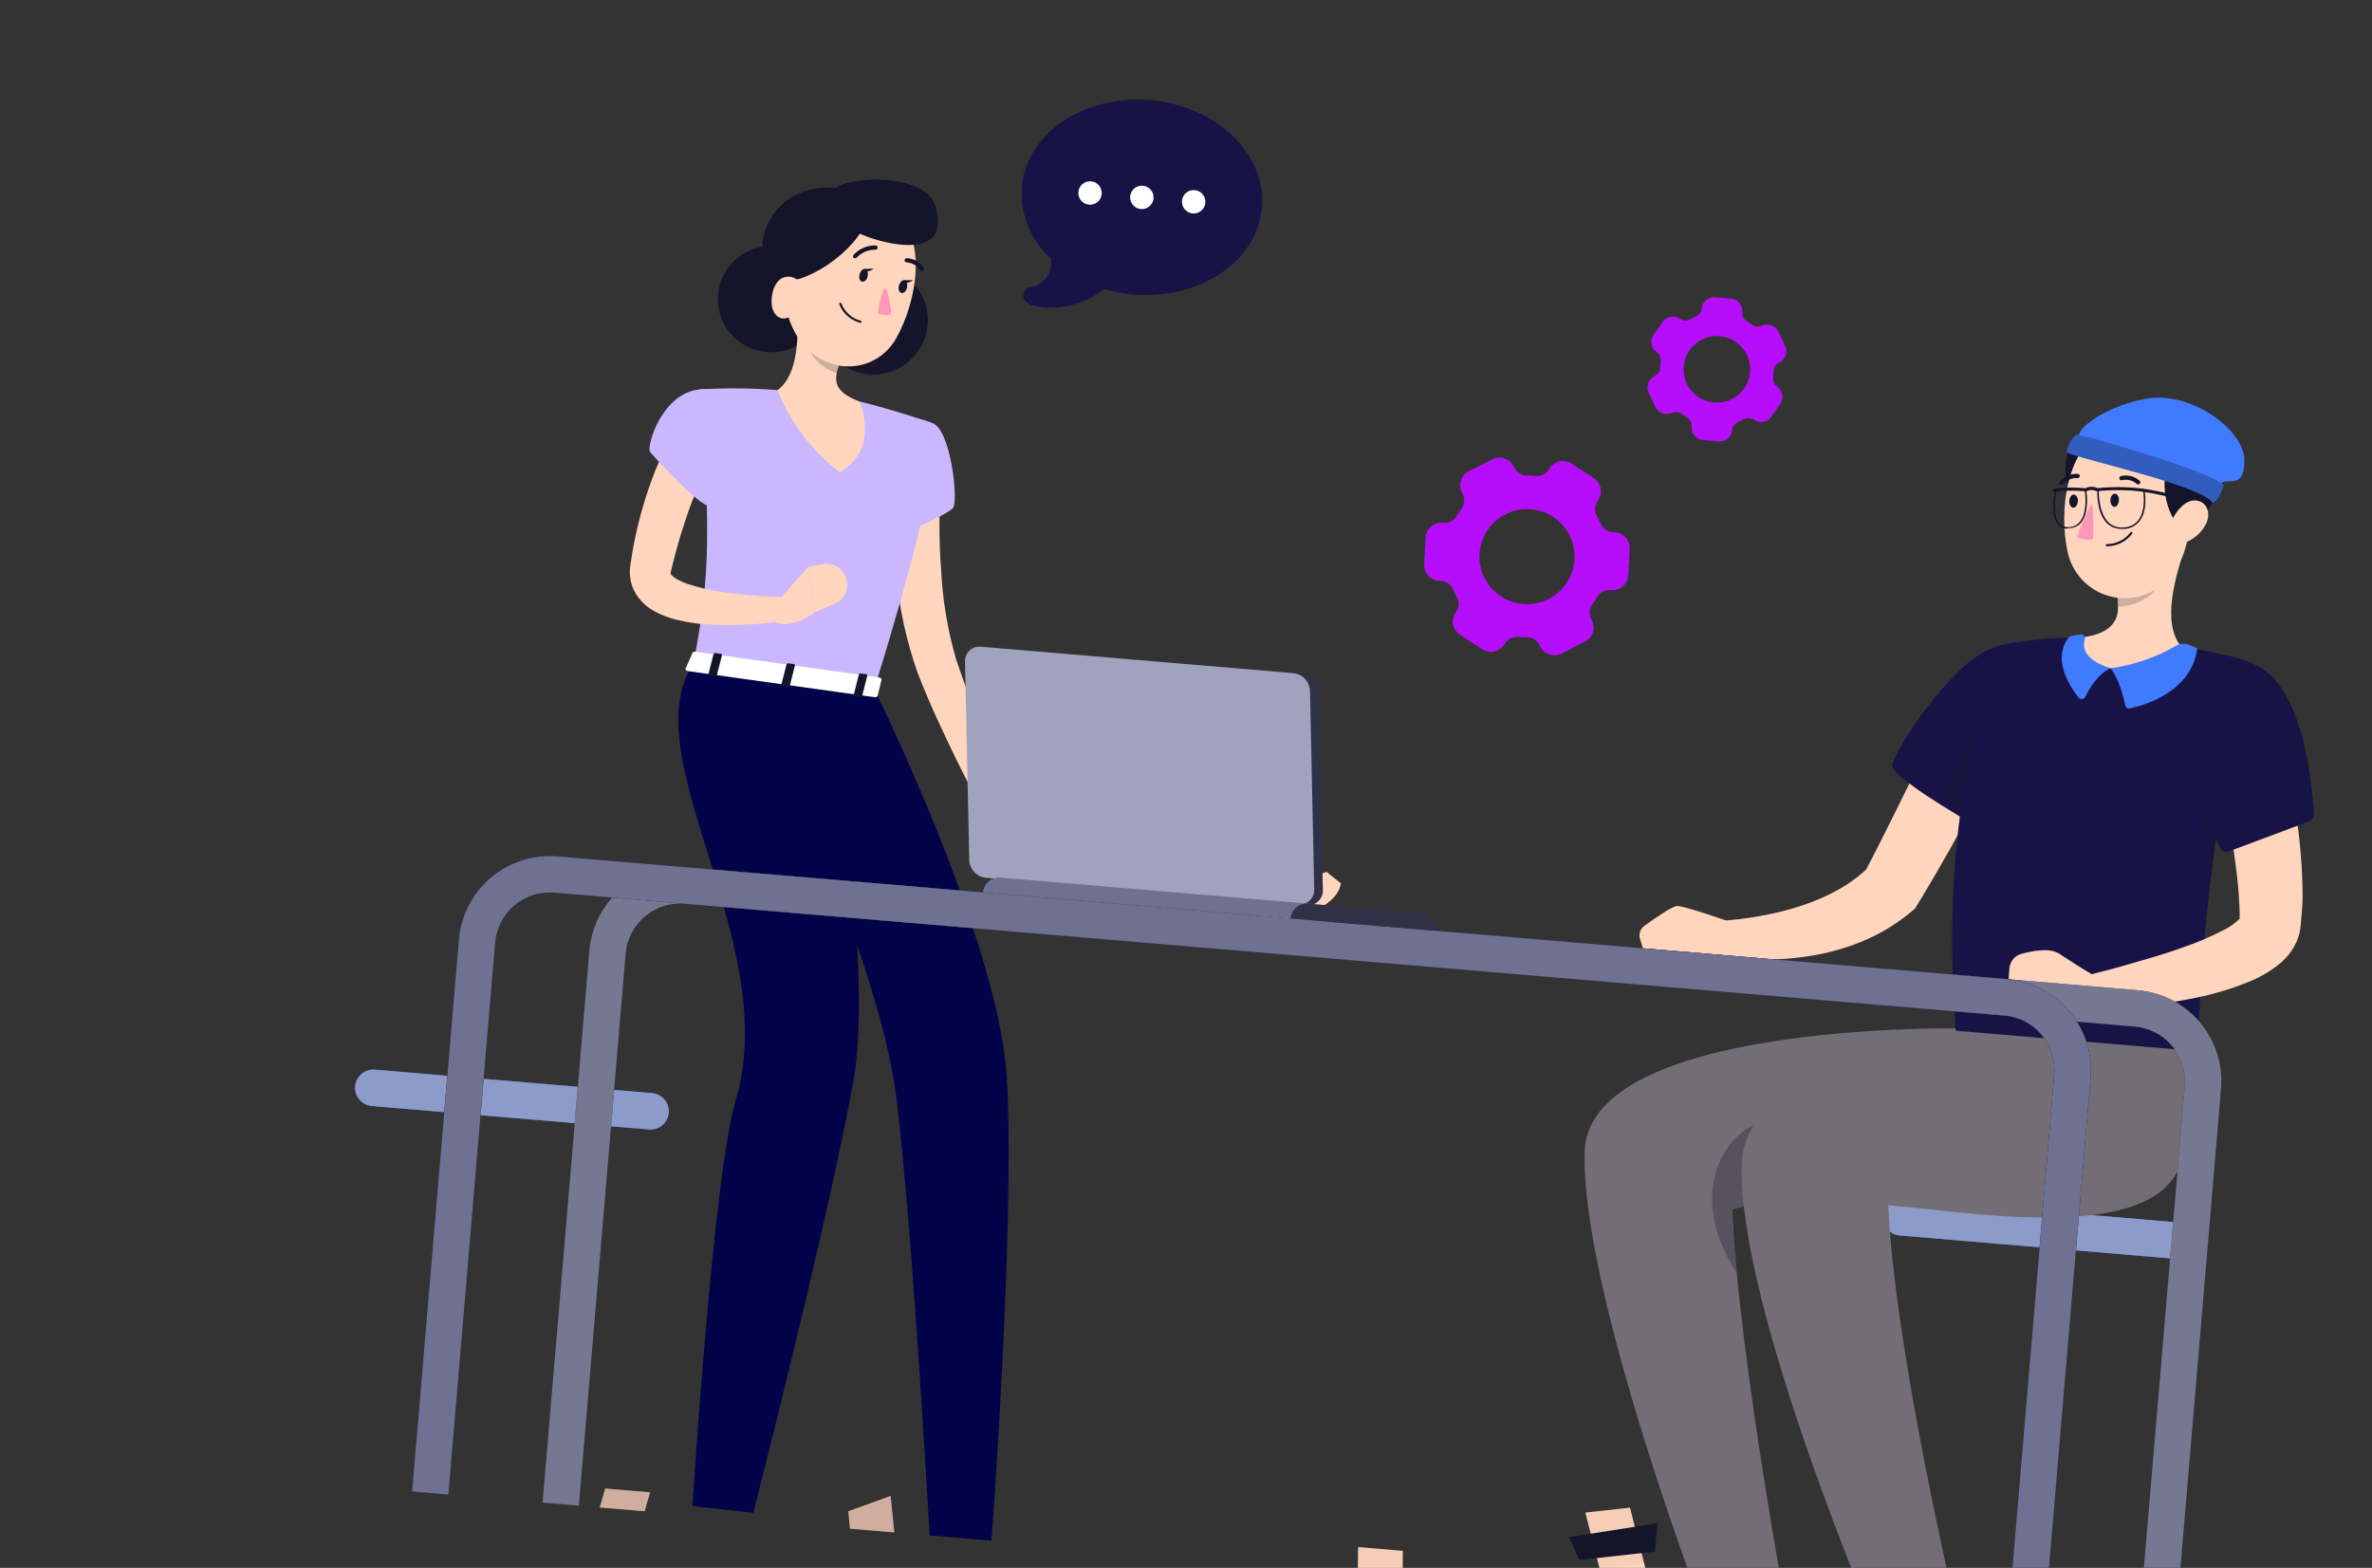 <svg width="422" height="279" viewBox="0 0 422 279" fill="none" xmlns="http://www.w3.org/2000/svg">
<rect x="0" y="0" width="422" height="279" fill="#333333" stroke="none"/>
<g clip-path="url(#clip0_121_910)">
<g clip-path="url(#clip1_121_910)">
<g clip-path="url(#clip2_121_910)">
<path d="M115.462 200.99L66.149 196.811C65.291 196.739 64.497 196.328 63.942 195.67C63.387 195.012 63.116 194.16 63.189 193.303C63.261 192.445 63.672 191.651 64.33 191.096C64.988 190.541 65.84 190.27 66.697 190.342L116.01 194.522C116.868 194.594 117.661 195.005 118.216 195.663C118.772 196.321 119.042 197.172 118.97 198.03C118.897 198.888 118.487 199.682 117.829 200.237C117.171 200.792 116.32 201.063 115.462 200.99Z" fill="#407BFF"/>
<path opacity="0.8" d="M115.462 200.99L66.149 196.811C65.291 196.739 64.497 196.328 63.942 195.67C63.387 195.012 63.116 194.16 63.189 193.303C63.261 192.445 63.672 191.651 64.33 191.096C64.988 190.541 65.84 190.27 66.697 190.342L116.01 194.522C116.868 194.594 117.661 195.005 118.216 195.663C118.772 196.321 119.042 197.172 118.97 198.03C118.897 198.888 118.487 199.682 117.829 200.237C117.171 200.792 116.32 201.063 115.462 200.99Z" fill="#A0A3BD"/>
<path d="M152.816 287.974L160.365 285.259L158.451 266.203L150.912 268.93L152.816 287.974Z" fill="#FFD5BD"/>
<path opacity="0.2" d="M150.901 268.927L158.45 266.211L159.441 276.036L151.882 278.75L150.901 268.927Z" fill="#14142B"/>
<path d="M102.434 283.074L110.434 283.752L115.656 265.562L107.668 264.885L102.434 283.074Z" fill="#FFD5BD"/>
<path opacity="0.2" d="M107.669 264.885L115.658 265.562L112.962 274.943L104.963 274.265L107.669 264.885Z" fill="#14142B"/>
<path d="M137.975 62.654C132.771 63.095 128.195 59.233 127.754 54.029C127.313 48.825 131.174 44.249 136.378 43.808C141.582 43.367 146.158 47.228 146.599 52.432C147.04 57.636 143.179 62.212 137.975 62.654Z" fill="#14142B"/>
<path d="M156.198 66.616C150.869 67.067 146.182 63.114 145.731 57.785C145.279 52.455 149.233 47.769 154.562 47.318C159.891 46.866 164.577 50.82 165.029 56.149C165.48 61.478 161.526 66.164 156.198 66.616Z" fill="#14142B"/>
<path d="M159.154 84.236C158.906 87.33 158.878 90.21 158.903 93.194C158.927 96.178 159.133 99.114 159.428 102.086C159.96 108.127 161.252 114.078 163.275 119.796C165.43 125.368 167.887 130.535 170.424 135.738L174.337 143.464C175.692 146.009 177.005 148.558 178.425 151.087L182.103 149.386L179.064 141.337L175.985 133.323L172.962 125.327C171.956 122.676 170.99 119.989 170.119 117.402C168.602 112.19 167.701 106.818 167.438 101.396C167.205 98.647 167.143 95.873 167.137 93.104C167.13 90.336 167.182 87.486 167.296 84.86L159.154 84.236Z" fill="#FFD5BD"/>
<path d="M166.015 75.359C169.154 76.646 170.537 89.074 169.558 90.391C168.58 91.709 155.894 97.131 155.894 97.131C155.894 97.131 152.997 80.502 156.002 77.261C159.006 74.021 161.415 73.48 166.015 75.359Z" fill="#CAB7FF"/>
<path d="M236.021 155.157L226.719 158.06L233.329 162.312C233.329 162.312 238.132 160.482 238.552 157.195L236.021 155.157Z" fill="#FFD5BD"/>
<path d="M249.369 294.537L241.401 293.861L241.617 275.301L249.584 275.976L249.369 294.537Z" fill="#FFD5BD"/>
<path d="M294.587 286.393L286.64 287.272L282.051 269.163L289.987 268.283L294.587 286.393Z" fill="#FFD5BD"/>
<g opacity="0.2">
<path opacity="0.2" d="M241.615 275.312L241.497 285.412L249.465 286.087L249.583 275.988L241.615 275.312Z" fill="#14142B"/>
<path opacity="0.2" d="M289.996 268.282L282.048 269.171L284.614 279.26L292.494 278.136L289.996 268.282Z" fill="#14142B"/>
</g>
<path d="M166.013 75.361C166.013 75.361 169.592 77.229 155.542 122.603L123.389 118.107C125.762 105.104 126.903 97.037 124.401 69.31C129.034 69.01 133.682 69.048 138.31 69.424C143.215 69.748 148.091 70.424 152.901 71.445C159.106 72.917 166.013 75.361 166.013 75.361Z" fill="#CAB7FF"/>
<path d="M141.817 54.945C142.075 59.776 142.047 66.75 138.321 69.422C140.616 75.227 144.454 80.293 149.422 84.074C156.659 79.78 152.914 71.465 152.914 71.465C147.849 69.483 148.278 67.373 149.706 63.853L141.817 54.945Z" fill="#FFD5BD"/>
<path opacity="0.2" d="M145.037 58.582L149.707 63.854C149.341 64.669 149.049 65.515 148.836 66.382C146.876 65.81 143.969 63.667 143.844 61.43C143.999 60.397 144.408 59.418 145.037 58.582Z" fill="#14142B"/>
<path d="M141.382 43.275C139.661 51.022 138.773 54.257 141.489 59.272C145.591 66.807 155.475 67.218 159.469 60.148C163.066 53.784 165.276 42.184 158.692 37.02C157.247 35.874 155.534 35.117 153.714 34.82C151.894 34.523 150.028 34.696 148.293 35.323C146.559 35.95 145.014 37.009 143.804 38.401C142.595 39.793 141.761 41.471 141.382 43.275Z" fill="#FFD5BD"/>
<path d="M155.542 122.602C155.542 122.602 177.563 167.188 179.103 191.511C180.694 216.817 176.326 275.215 176.326 275.215L165.546 276.129C165.546 276.129 162.505 219.879 159.455 195.163C156.085 168.216 132.004 119.309 132.004 119.309L155.542 122.602Z" fill="#020248"/>
<path d="M251.713 284.27L239.077 283.199L238.491 279.099L252.678 279.802L251.713 284.27Z" fill="#14142B"/>
<path d="M147.062 121.411C147.062 121.411 155.65 171.49 151.821 192.435C147.317 217.302 134.026 269.203 134.026 269.203L123.196 268.003C123.196 268.003 126.892 209.108 130.874 195.871C139.274 167.633 112.373 134.644 123.361 118.11L147.062 121.411Z" fill="#020248"/>
<path d="M294.441 276.11L281.002 277.599L279.109 273.54L294.836 271.061L294.441 276.11Z" fill="#14142B"/>
<path d="M152.935 48.778C152.76 49.401 152.94 49.994 153.352 50.111C153.763 50.228 154.228 49.82 154.36 49.2C154.493 48.581 154.355 47.985 153.955 47.877C153.556 47.77 153.111 48.166 152.935 48.778Z" fill="#14142B"/>
<path d="M159.938 50.792C159.763 51.416 159.943 52.008 160.355 52.125C160.767 52.242 161.231 51.834 161.364 51.215C161.496 50.595 161.358 49.999 160.957 49.881C160.556 49.763 160.124 50.169 159.938 50.792Z" fill="#14142B"/>
<path d="M160.804 49.859L162.422 49.863C162.422 49.863 161.318 50.803 160.804 49.859Z" fill="#14142B"/>
<path d="M157.461 51.284C157.976 51.313 158.648 55.612 158.534 55.873C158.42 56.134 157.751 56.06 157.35 56.023C156.949 55.986 156.272 55.997 156.213 55.657C156.155 55.317 156.945 51.255 157.461 51.284Z" fill="#FF97B8"/>
<path d="M152.134 57.11C152.42 57.247 152.717 57.36 153.021 57.447C153.069 57.461 153.122 57.456 153.166 57.431C153.211 57.407 153.244 57.367 153.259 57.319C153.268 57.294 153.271 57.269 153.269 57.243C153.267 57.218 153.26 57.193 153.248 57.171C153.235 57.148 153.219 57.129 153.199 57.113C153.179 57.097 153.156 57.086 153.131 57.08C152.355 56.873 151.639 56.487 151.04 55.953C150.44 55.419 149.974 54.753 149.678 54.006C149.662 53.959 149.628 53.919 149.584 53.896C149.539 53.874 149.487 53.87 149.44 53.885C149.392 53.901 149.353 53.935 149.33 53.979C149.307 54.024 149.303 54.076 149.319 54.124C149.568 54.783 149.944 55.386 150.428 55.898C150.911 56.411 151.491 56.823 152.134 57.11Z" fill="#14142B"/>
<path d="M154.451 38.594C152.544 44.924 142.55 51.146 138.66 49.836C134.01 48.264 134.438 38.455 141.382 34.794C147.19 31.717 155.841 33.981 154.451 38.594Z" fill="#14142B"/>
<path d="M148.266 33.8C150.438 31.249 164.719 30.625 166.444 36.766C168.835 45.25 160.39 44 155.71 42.594C149.728 40.81 145.421 37.136 148.266 33.8Z" fill="#14142B"/>
<path d="M142.804 52.25C142.651 53.777 141.899 55.181 140.714 56.156C139.14 57.434 137.549 56.214 137.309 54.304C137.097 52.581 137.687 49.851 139.578 49.317C139.997 49.206 140.438 49.202 140.859 49.304C141.28 49.407 141.669 49.614 141.989 49.906C142.31 50.197 142.553 50.565 142.695 50.974C142.837 51.384 142.875 51.823 142.804 52.25Z" fill="#FFD5BD"/>
<path d="M152.023 45.946C152.1 45.968 152.182 45.966 152.257 45.94C152.332 45.914 152.398 45.866 152.445 45.801C152.874 45.358 153.39 45.008 153.96 44.773C154.531 44.538 155.144 44.422 155.761 44.435C155.81 44.435 155.86 44.426 155.906 44.408C155.953 44.389 155.996 44.362 156.032 44.327C156.068 44.292 156.096 44.251 156.116 44.205C156.135 44.159 156.146 44.11 156.147 44.06C156.148 44.01 156.138 43.96 156.12 43.914C156.102 43.867 156.074 43.825 156.04 43.789C156.005 43.753 155.963 43.725 155.918 43.705C155.872 43.685 155.822 43.674 155.772 43.674C155.034 43.66 154.301 43.804 153.624 44.098C152.946 44.391 152.339 44.827 151.844 45.375C151.811 45.413 151.786 45.457 151.771 45.505C151.756 45.553 151.75 45.604 151.754 45.654C151.758 45.704 151.772 45.753 151.796 45.797C151.819 45.842 151.851 45.882 151.89 45.914L152.023 45.946Z" fill="#14142B"/>
<path d="M163.843 48.202C163.902 48.229 163.967 48.241 164.031 48.235C164.095 48.23 164.157 48.208 164.21 48.171C164.293 48.113 164.351 48.026 164.371 47.927C164.391 47.828 164.371 47.725 164.317 47.64C163.989 47.136 163.544 46.718 163.02 46.422C162.496 46.126 161.908 45.961 161.306 45.941C161.257 45.942 161.207 45.953 161.162 45.974C161.117 45.994 161.075 46.023 161.041 46.059C161.007 46.095 160.98 46.138 160.963 46.184C160.945 46.231 160.937 46.281 160.938 46.331C160.939 46.38 160.95 46.429 160.97 46.475C160.991 46.52 161.02 46.562 161.056 46.596C161.092 46.63 161.135 46.657 161.182 46.675C161.228 46.692 161.277 46.701 161.328 46.699C161.803 46.723 162.265 46.86 162.676 47.099C163.088 47.338 163.436 47.672 163.692 48.073C163.729 48.13 163.782 48.174 163.843 48.202Z" fill="#14142B"/>
<path d="M153.802 47.849L155.44 47.83C155.44 47.83 154.316 48.793 153.802 47.849Z" fill="#14142B"/>
<path d="M123.222 116.143L122.002 118.907C121.856 119.115 122.042 119.381 122.459 119.433L155.545 124.056C155.831 124.097 156.096 124.01 156.143 123.81L156.826 120.973C156.875 120.784 156.651 120.574 156.333 120.537L123.784 115.976C123.684 115.955 123.58 115.96 123.482 115.989C123.384 116.018 123.295 116.071 123.222 116.143Z" fill="white"/>
<path d="M127.159 120.415L126.28 120.294C126.119 120.307 125.987 120.167 126.021 120.055L126.947 116.372C126.985 116.311 127.041 116.265 127.107 116.238C127.172 116.212 127.245 116.205 127.314 116.221L128.182 116.343C128.354 116.328 128.476 116.481 128.452 116.581L127.515 120.265C127.492 120.376 127.324 120.444 127.159 120.415Z" fill="#14142B"/>
<path d="M153.015 124.044L152.136 123.923C151.964 123.938 151.843 123.796 151.877 123.684L152.803 120.001C152.837 119.937 152.893 119.888 152.96 119.86C153.026 119.833 153.101 119.829 153.17 119.85L154.038 119.972C154.21 119.958 154.332 120.11 154.308 120.21L153.372 123.895C153.349 124.016 153.209 124.028 153.015 124.044Z" fill="#14142B"/>
<path d="M140.137 122.236L139.27 122.114C139.097 122.129 138.975 121.976 138.999 121.876L139.936 118.192C139.927 118.085 140.127 118.013 140.292 118.042L141.171 118.163C141.344 118.149 141.465 118.291 141.43 118.402L140.505 122.086C140.467 122.145 140.411 122.192 140.345 122.219C140.279 122.246 140.207 122.252 140.137 122.236Z" fill="#14142B"/>
<path d="M223.231 162.954L229.447 165.067L233.329 162.312L226.719 158.059L223.231 162.954Z" fill="#FFD5BD"/>
<path d="M138.031 107.385L143.729 100.94L144.953 108.98C144.953 108.98 140.874 112.095 137.848 110.734L138.031 107.385Z" fill="#FFD5BD"/>
<path d="M119.915 77.096C119.665 77.476 119.542 77.693 119.371 77.979L118.916 78.766C118.635 79.29 118.365 79.812 118.105 80.334C117.599 81.376 117.124 82.426 116.678 83.484C115.836 85.597 115.098 87.733 114.463 89.894C113.809 92.045 113.3 94.238 112.845 96.426C112.624 97.531 112.456 98.631 112.278 99.732L112.205 100.151L112.13 100.678C112.064 101.152 112.039 101.63 112.056 102.107C112.097 103.152 112.354 104.176 112.81 105.116C113.64 106.697 114.931 107.989 116.512 108.82C117.701 109.457 118.964 109.944 120.272 110.271C122.558 110.825 124.895 111.137 127.247 111.2C131.688 111.348 136.133 111.051 140.516 110.315L140.175 106.282C138.127 106.206 136.003 106.126 133.946 105.942C131.888 105.758 129.81 105.576 127.817 105.245C125.901 104.948 124.016 104.483 122.183 103.855C121.43 103.598 120.711 103.25 120.043 102.82C119.49 102.444 119.274 102.082 119.313 102.024C119.352 101.967 119.313 102.024 119.305 101.927L119.498 101.129C119.739 100.131 119.98 99.133 120.266 98.154C120.761 96.168 121.41 94.224 122.029 92.303C122.649 90.384 123.388 88.485 124.192 86.691C124.571 85.779 124.982 84.865 125.407 83.993C125.62 83.551 125.845 83.13 126.07 82.71L126.387 82.096L126.671 81.606L119.915 77.096Z" fill="#FFD5BD"/>
<path d="M124.414 69.308C117.686 70 114.993 79.482 115.645 80.388C116.298 81.294 124.56 90.21 126.121 89.968C127.682 89.726 132.737 82.447 131.941 78.052C131.159 73.568 131.141 68.615 124.414 69.308Z" fill="#CAB7FF"/>
<path d="M146.329 100.393C148.477 99.985 150.512 101.512 150.72 103.688C150.876 105.311 149.955 106.846 148.45 107.472L144.951 108.928L143.727 100.888L146.329 100.393Z" fill="#FFD5BD"/>
<path d="M387.239 224.024L337.927 219.844C337.069 219.772 336.275 219.361 335.72 218.703C335.165 218.045 334.893 217.194 334.966 216.336C335.039 215.478 335.45 214.684 336.107 214.129C336.765 213.574 337.617 213.303 338.475 213.376L387.787 217.555C388.645 217.627 389.439 218.038 389.994 218.696C390.549 219.354 390.82 220.206 390.747 221.064C390.675 221.921 390.264 222.715 389.606 223.27C388.948 223.825 388.097 224.096 387.239 224.024Z" fill="#407BFF"/>
<path opacity="0.8" d="M387.239 224.024L337.927 219.844C337.069 219.772 336.275 219.361 335.72 218.703C335.165 218.045 334.893 217.194 334.966 216.336C335.039 215.478 335.45 214.684 336.107 214.129C336.765 213.574 337.617 213.303 338.475 213.376L387.787 217.555C388.645 217.627 389.439 218.038 389.994 218.696C390.549 219.354 390.82 220.206 390.747 221.064C390.675 221.921 390.264 222.715 389.606 223.27C388.948 223.825 388.097 224.096 387.239 224.024Z" fill="#A0A3BD"/>
<path d="M347.934 183.013C347.934 183.013 282.515 181.954 281.921 204.967C281.222 230.142 303.797 288.813 303.797 288.813L318.438 290.053C318.438 290.053 309.227 241.018 308.187 215.228C324.249 210.074 365.803 219.839 371.876 206.857C374.883 200.118 376.151 192.733 375.564 185.377L347.934 183.013Z" fill="#736E75"/>
<path opacity="0.3" d="M308.459 220.866C308.372 219.708 308.305 218.573 308.246 217.482C308.203 216.708 308.159 215.943 308.135 215.203C311.143 214.348 314.243 213.86 317.368 213.749C316.914 206.305 316.021 199.41 316.021 199.41C308.474 198.77 298.872 210.987 308.938 226.477C308.836 225.469 308.747 224.474 308.67 223.49C308.594 222.604 308.527 221.719 308.459 220.866Z" fill="#14142B"/>
<path d="M361.448 122.983C359.945 126.233 358.342 129.398 356.758 132.586C355.173 135.775 353.527 138.936 351.838 142.072C348.491 148.38 345.02 154.611 341.239 160.795L340.697 161.672L340.182 162.117C337.689 164.225 334.901 165.957 331.907 167.258C329.051 168.498 326.059 169.4 322.992 169.944C320.04 170.482 317.044 170.744 314.044 170.728C312.556 170.732 311.087 170.64 309.621 170.516C308.118 170.389 306.624 170.179 305.146 169.887L305.773 163.892C306.92 163.815 308.298 163.704 309.559 163.55C310.821 163.397 312.132 163.182 313.399 162.953C315.895 162.512 318.355 161.886 320.758 161.079C323.055 160.321 325.27 159.334 327.37 158.132C329.335 157.007 331.143 155.627 332.746 154.027L331.689 155.349C334.902 149.215 337.993 142.854 341.106 136.602L345.786 127.129L350.506 117.691L361.448 122.983Z" fill="#FFD5BD"/>
<path d="M348.928 119.011C341.827 125.923 337.382 133.778 336.63 135.993C335.985 137.895 348.325 145.13 351.835 147.143C352.381 147.456 353.059 147.357 353.473 146.884C358.804 140.792 365.661 126.569 366.331 121.484C367.403 113.312 356.616 111.573 348.928 119.011Z" fill="#171347"/>
<path opacity="0.3" d="M354.276 127.13C350.303 129.932 347.124 136.189 345.437 142.376L352.742 147.664C355.418 144.916 358.6 139.789 361.218 134.647C359.93 129.217 357.787 124.649 354.276 127.13Z" fill="#14142B"/>
<path d="M363.588 184.341C363.588 184.341 310.512 184.328 309.867 207.315C309.167 232.49 333.697 289.632 333.697 289.632L348.223 287.487C348.223 287.487 337.023 240.259 335.951 214.476C350.807 215.735 381.383 221.139 387.521 208.162C390.528 201.423 391.796 194.038 391.208 186.682L363.588 184.341Z" fill="#736E75"/>
<path d="M349.611 286.068C349.707 286.72 349.256 287.327 348.603 287.424L331.748 289.918C331.129 290.009 330.545 289.608 330.407 288.998L329.459 284.793C329.312 284.141 329.73 283.494 330.386 283.36L347.424 279.882C348.096 279.744 348.745 280.2 348.845 280.878L349.611 286.068Z" fill="#14142B"/>
<path d="M307.207 163.85C307.207 163.85 299.311 161.068 298.34 161.242C297.369 161.415 298.728 170.113 298.728 170.113C298.728 170.113 307.429 171.23 308.312 168.624L307.207 163.85Z" fill="#FFD5BD"/>
<path d="M292.558 164.745C291.818 165.279 291.511 166.225 291.778 167.098L293.204 171.741L298.728 170.114C298.728 170.114 299.363 161.325 298.339 161.242C297.611 161.183 294.365 163.441 292.558 164.745Z" fill="#FFD5BD"/>
<path d="M347.941 183.416L390.687 187.039C391.313 183.248 391.481 170.753 393.479 154.993C394.879 143.305 397.289 131.76 400.681 120.487C400.949 119.641 400.604 118.971 400.881 118.126C399.413 117.464 397.874 116.969 396.294 116.652C393.75 116.056 390.548 115.394 387.391 114.974C381.37 114.116 375.305 113.602 369.225 113.435C366.411 113.457 363.644 113.689 361.43 113.925C358.602 114.25 356.919 114.629 356.919 114.629C356.919 114.629 344.342 137.853 347.941 183.416Z" fill="#171347"/>
<path opacity="0.3" d="M393.482 155.005C394.882 143.316 397.291 131.771 400.684 120.498C397.849 120.008 392.944 119.842 391.742 124.421C390.404 129.302 390.559 141.064 393.482 155.005Z" fill="#14142B"/>
<path d="M406.433 133.853C405.693 130.674 404.975 127.616 403.977 124.393L392.27 127.875C393.009 130.685 393.761 133.724 394.458 136.649C395.155 139.575 395.791 142.572 396.368 145.498C396.946 148.424 397.433 151.387 397.794 154.306C398.181 157.132 398.476 160.62 398.461 163.473C397.733 164.214 396.893 164.835 395.971 165.314C393.462 166.645 390.847 167.763 388.151 168.658C385.338 169.7 382.391 170.515 379.473 171.375C376.556 172.236 373.525 173.01 370.585 173.76L371.326 179.741C377.818 179.589 384.283 178.858 390.644 177.556C394.029 176.877 397.337 175.862 400.521 174.528C402.462 173.713 404.266 172.606 405.87 171.246C407.021 170.23 407.944 168.984 408.58 167.588C408.969 166.701 409.214 165.757 409.305 164.794L409.417 163.478C409.602 161.68 409.695 159.94 409.643 158.252C409.59 156.565 409.55 154.857 409.418 153.217C409.201 149.876 408.771 146.625 408.274 143.402C407.776 140.178 407.173 137.032 406.433 133.853Z" fill="#FFD5BD"/>
<path d="M400.883 118.136C393.307 115.018 388.41 120.651 389.651 131.626C390.487 138.215 392.243 144.651 394.865 150.749C395.154 151.422 395.923 151.74 396.608 151.483L410.785 146.17C411.353 145.957 411.719 145.398 411.679 144.792C410.986 134.252 408.392 121.223 400.883 118.136Z" fill="#171347"/>
<path d="M388.915 96.762L383.711 100.383L376.626 105.32C376.747 106.218 376.812 107.123 376.819 108.029C376.871 111.65 373.819 113.074 370.094 113.453C370.094 113.453 364.487 117.864 374.867 118.896C385.247 119.928 388.089 115.087 388.089 115.087C384.467 110.816 387.074 102.47 388.915 96.762Z" fill="#FFD5BD"/>
<path d="M387.092 114.939C383.518 117.005 379.575 118.353 375.484 118.907C376.937 120.619 377.8 124.085 378.111 125.536C378.19 125.904 378.534 126.152 378.902 126.074C381.358 125.552 389.895 123.188 390.908 115.392C390.333 115.075 389.724 114.823 389.093 114.641C388.756 114.555 388.406 114.536 388.062 114.587C387.719 114.638 387.388 114.758 387.092 114.939Z" fill="#407BFF"/>
<path d="M370.889 113.783C370.523 115.034 370.584 117.384 375.483 118.907C373.215 119.968 371.694 122.556 370.992 123.995C370.768 124.455 370.148 124.567 369.829 124.168C368.27 122.217 364.961 117.236 368.127 113.321C368.803 113.093 369.505 112.948 370.216 112.89C370.327 112.881 370.44 112.899 370.541 112.945C370.644 112.99 370.732 113.061 370.8 113.15C370.867 113.239 370.911 113.344 370.926 113.455C370.942 113.566 370.929 113.679 370.889 113.783Z" fill="#407BFF"/>
<path opacity="0.2" d="M376.626 105.289C376.747 106.187 376.812 107.092 376.82 107.998C380.969 107.72 383.827 105.519 384.385 103.037C384.595 102.099 383.72 101.015 383.711 100.352L376.626 105.289Z" fill="#14142B"/>
<path d="M371.443 92.427C367.886 89.292 366.369 83.104 368.335 79.633C368.759 78.848 369.394 78.198 370.169 77.756C370.943 77.315 371.826 77.1 372.718 77.136C373.609 77.171 374.471 77.457 375.208 77.959C375.945 78.462 376.526 79.161 376.884 79.978C379.226 84.769 375.484 95.994 371.443 92.427Z" fill="#14142B"/>
<path d="M390.125 86.453C389.516 94.415 389.575 99.089 385.498 103.25C384.19 104.617 382.533 105.601 380.706 106.094C378.879 106.587 376.952 106.572 375.133 106.048C373.314 105.525 371.674 104.515 370.388 103.126C369.102 101.738 368.221 100.023 367.839 98.17C366.269 91.066 367.488 79.247 375.305 75.924C376.981 75.16 378.827 74.85 380.66 75.025C382.493 75.199 384.248 75.852 385.749 76.919C387.25 77.985 388.444 79.427 389.212 81.101C389.981 82.774 390.295 84.62 390.125 86.453Z" fill="#FFD5BD"/>
<path d="M386.837 92.549C384.288 88.544 384.556 82.182 387.42 79.395C388.046 78.769 388.834 78.331 389.696 78.129C390.558 77.928 391.46 77.971 392.298 78.254C393.137 78.538 393.88 79.05 394.442 79.733C395.006 80.416 395.367 81.243 395.485 82.12C396.443 87.348 389.72 97.094 386.837 92.549Z" fill="#14142B"/>
<path d="M370.311 78.607C368.03 76.958 373.995 72.545 381.379 71.021C389.623 69.32 399.26 76.434 399.296 81.899C399.329 87.657 395.705 84.548 394.95 86.287C394.95 86.287 374.987 81.989 370.311 78.607Z" fill="#407BFF"/>
<path d="M367.705 80.395C367.915 79.241 368.483 78.184 369.329 77.372C369.77 77.03 393.211 83.859 395.51 86.204C395.939 86.642 393.98 89.907 393.65 89.434C391.305 86.108 367.729 81.265 367.705 80.395Z" fill="#407BFF"/>
<path opacity="0.3" d="M367.705 80.395C367.915 79.241 368.483 78.184 369.329 77.372C369.77 77.03 393.211 83.859 395.51 86.204C395.939 86.642 393.98 89.907 393.65 89.434C391.305 86.108 367.729 81.265 367.705 80.395Z" fill="#14142B"/>
<path d="M392.319 91.198C392.358 91.211 392.398 91.214 392.438 91.209C392.5 91.176 392.548 91.12 392.57 91.053C392.591 90.986 392.586 90.913 392.555 90.849C391.45 88.638 382.713 87.181 381.728 87.022C378.892 86.633 376.022 86.58 373.174 86.861C372.833 86.701 372.461 86.62 372.085 86.624C371.709 86.628 371.338 86.716 371.001 86.883C369.148 86.706 367.282 86.73 365.435 86.955C365.4 86.959 365.366 86.971 365.335 86.989C365.304 87.007 365.277 87.031 365.255 87.059C365.233 87.088 365.217 87.12 365.209 87.155C365.2 87.189 365.198 87.225 365.203 87.261C365.207 87.296 365.219 87.33 365.237 87.361C365.255 87.392 365.279 87.419 365.307 87.441C365.336 87.462 365.368 87.478 365.403 87.487C365.438 87.496 365.473 87.498 365.509 87.493C367.334 87.271 369.179 87.249 371.009 87.427C371.054 87.441 371.102 87.445 371.149 87.439C371.42 87.291 371.722 87.211 372.03 87.203C372.339 87.195 372.644 87.26 372.923 87.394C372.98 87.42 373.045 87.426 373.106 87.409C375.932 87.113 378.782 87.161 381.596 87.553C384.221 87.971 391.208 89.454 392.025 91.087C392.057 91.133 392.102 91.168 392.155 91.188C392.207 91.208 392.265 91.211 392.319 91.198Z" fill="#14142B"/>
<path d="M377.533 94.105L377.792 94.127C378.344 94.119 378.888 93.989 379.383 93.745C379.879 93.502 380.314 93.151 380.659 92.719C382.195 90.732 381.557 87.366 381.534 87.256C381.527 87.219 381.506 87.187 381.475 87.166C381.444 87.145 381.406 87.137 381.37 87.144C381.335 87.153 381.305 87.176 381.287 87.207C381.268 87.237 381.262 87.274 381.269 87.309C381.269 87.309 381.911 90.621 380.444 92.56C380.125 92.962 379.718 93.288 379.256 93.512C378.793 93.736 378.286 93.853 377.772 93.854C377.282 93.906 376.788 93.849 376.323 93.688C375.857 93.526 375.434 93.264 375.082 92.92C373.24 91.081 373.397 87.174 373.4 87.142C373.403 87.105 373.391 87.068 373.367 87.039C373.343 87.011 373.309 86.993 373.271 86.99C373.237 86.992 373.204 87.006 373.178 87.029C373.152 87.053 373.136 87.084 373.13 87.119C373.117 87.281 372.916 91.183 374.849 93.106C375.204 93.449 375.625 93.715 376.086 93.887C376.549 94.058 377.041 94.133 377.533 94.105Z" fill="#14142B"/>
<path d="M367.93 93.986C368.347 94.007 368.764 93.938 369.152 93.783C369.54 93.629 369.889 93.392 370.178 93.09C371.797 91.272 371.204 87.509 371.185 87.355C371.175 87.323 371.153 87.296 371.125 87.278C371.096 87.26 371.063 87.253 371.029 87.258C370.996 87.263 370.966 87.28 370.944 87.305C370.922 87.331 370.909 87.364 370.91 87.397C370.91 87.397 371.511 91.194 369.976 92.91C369.698 93.226 369.35 93.471 368.959 93.627C368.568 93.782 368.146 93.843 367.728 93.805C367.446 93.8 367.17 93.731 366.919 93.602C366.668 93.473 366.45 93.289 366.282 93.064C364.982 91.358 365.856 87.327 365.859 87.284C365.864 87.267 365.865 87.25 365.862 87.233C365.86 87.215 365.855 87.199 365.846 87.184C365.837 87.169 365.825 87.156 365.811 87.146C365.797 87.135 365.781 87.128 365.764 87.124C365.747 87.119 365.73 87.118 365.713 87.121C365.695 87.123 365.679 87.129 365.664 87.138C365.649 87.147 365.636 87.158 365.626 87.172C365.616 87.186 365.608 87.202 365.604 87.219C365.589 87.391 364.689 91.484 366.072 93.231C366.266 93.484 366.515 93.691 366.799 93.838C367.083 93.983 367.397 94.065 367.716 94.076L367.93 93.986Z" fill="#14142B"/>
<path d="M392.357 93.44C391.5 94.951 390.121 96.097 388.478 96.662C386.347 97.35 385.412 95.435 386.1 93.344C386.726 91.464 388.587 88.853 390.676 89.062C392.764 89.272 393.439 91.555 392.357 93.44Z" fill="#FFD5BD"/>
<path d="M376.986 89.008C376.932 89.644 376.626 90.183 376.202 90.19C375.778 90.198 375.452 89.681 375.453 89.041C375.452 88.4 375.813 87.855 376.237 87.848C376.662 87.84 376.998 88.357 376.986 89.008Z" fill="#14142B"/>
<path d="M369.677 89.161C369.623 89.797 369.317 90.336 368.892 90.344C368.468 90.351 368.132 89.834 368.143 89.194C368.154 88.554 368.503 88.019 368.927 88.012C369.351 88.004 369.689 88.511 369.677 89.161Z" fill="#14142B"/>
<path d="M372.138 89.697C371.828 89.635 369.557 95.247 369.592 95.507C369.627 95.767 370.465 95.948 370.945 95.998C371.424 96.048 372.184 96.206 372.366 95.797C372.548 95.387 372.447 89.758 372.138 89.697Z" fill="#FF97B8"/>
<path d="M375.581 97.155C376.326 97.058 377.044 96.813 377.692 96.433C378.339 96.054 378.904 95.547 379.352 94.944C379.377 94.901 379.385 94.85 379.375 94.801C379.365 94.752 379.338 94.709 379.298 94.679C379.254 94.652 379.202 94.644 379.152 94.656C379.102 94.668 379.059 94.699 379.032 94.743C378.535 95.389 377.897 95.913 377.166 96.275C376.435 96.636 375.631 96.826 374.816 96.829C374.766 96.832 374.719 96.856 374.685 96.893C374.651 96.931 374.634 96.98 374.636 97.031C374.637 97.055 374.642 97.079 374.652 97.102C374.662 97.124 374.677 97.144 374.694 97.16C374.712 97.177 374.733 97.19 374.756 97.199C374.779 97.207 374.803 97.211 374.827 97.21C375.079 97.209 375.332 97.191 375.581 97.155Z" fill="#14142B"/>
<path d="M380.527 86.172C380.591 86.152 380.649 86.115 380.694 86.065C380.739 86.015 380.769 85.954 380.781 85.887C380.794 85.821 380.788 85.753 380.764 85.69C380.74 85.627 380.699 85.572 380.646 85.531C380.196 85.136 379.657 84.857 379.075 84.717C378.493 84.577 377.886 84.58 377.305 84.726C377.257 84.741 377.213 84.765 377.175 84.798C377.137 84.83 377.105 84.87 377.082 84.914C377.059 84.959 377.045 85.007 377.041 85.057C377.037 85.107 377.043 85.157 377.058 85.205C377.091 85.3 377.159 85.378 377.248 85.424C377.337 85.47 377.441 85.48 377.537 85.452C377.994 85.344 378.47 85.347 378.925 85.461C379.38 85.575 379.801 85.797 380.153 86.108C380.202 86.154 380.264 86.184 380.33 86.196C380.397 86.207 380.465 86.199 380.527 86.172Z" fill="#14142B"/>
<path d="M366.662 86.298C366.723 86.307 366.785 86.302 366.844 86.282C366.902 86.263 366.955 86.23 366.998 86.186C367.314 85.816 367.712 85.524 368.159 85.333C368.607 85.141 369.092 85.054 369.578 85.08C369.627 85.087 369.678 85.084 369.726 85.072C369.774 85.059 369.82 85.038 369.859 85.008C369.899 84.978 369.933 84.94 369.958 84.897C369.983 84.854 370 84.807 370.007 84.758C370.014 84.708 370.011 84.658 369.999 84.61C369.987 84.561 369.965 84.516 369.935 84.476C369.905 84.436 369.867 84.403 369.825 84.377C369.782 84.352 369.735 84.335 369.685 84.329C369.078 84.284 368.468 84.382 367.905 84.616C367.342 84.849 366.842 85.211 366.444 85.672C366.41 85.708 366.383 85.751 366.365 85.798C366.348 85.846 366.341 85.896 366.344 85.946C366.347 85.996 366.36 86.045 366.383 86.09C366.405 86.134 366.436 86.174 366.475 86.206C366.523 86.26 366.59 86.293 366.662 86.298Z" fill="#14142B"/>
<path d="M372.623 173.563C372.193 173.56 366.289 169.677 366.289 169.677C366.14 170.209 365.277 178.369 365.277 178.369C365.277 178.369 371.567 182.04 373.192 178.638C373.192 178.638 373.053 173.566 372.623 173.563Z" fill="#FFD5BD"/>
<path d="M359.565 169.757C358.357 170.093 357.558 171.189 357.472 172.44L357.085 178.045L365.284 178.295C365.284 178.295 368.916 171.349 366.295 169.683C364.629 168.623 361.57 169.198 359.565 169.757Z" fill="#FFD5BD"/>
<path d="M384.697 317.093L378.228 316.545L388.68 193.21C388.899 190.637 388.085 188.082 386.42 186.109C384.754 184.134 382.373 182.903 379.8 182.685L121.842 160.824C119.269 160.606 116.714 161.419 114.74 163.084C112.766 164.75 111.535 167.131 111.317 169.704L100.865 293.039L94.396 292.491L104.848 169.156C105.212 164.867 107.264 160.898 110.554 158.123C113.843 155.347 118.101 153.991 122.39 154.355L380.348 176.216C384.637 176.58 388.606 178.632 391.382 181.922C394.157 185.212 395.513 189.47 395.149 193.758L384.697 317.093Z" fill="#14142B"/>
<path opacity="0.7" d="M384.697 317.093L378.228 316.545L388.68 193.21C388.899 190.637 388.085 188.082 386.42 186.109C384.754 184.134 382.373 182.903 379.8 182.685L121.842 160.824C119.269 160.606 116.714 161.419 114.74 163.084C112.766 164.75 111.535 167.131 111.317 169.704L100.865 293.039L94.396 292.491L104.848 169.156C105.212 164.867 107.264 160.898 110.554 158.123C113.843 155.347 118.101 153.991 122.39 154.355L380.348 176.216C384.637 176.58 388.606 178.632 391.382 181.922C394.157 185.212 395.513 189.47 395.149 193.758L384.697 317.093Z" fill="#A0A3BD"/>
<path d="M361.481 315.125L355.013 314.576L365.465 191.241C365.683 188.668 364.87 186.114 363.205 184.14C361.54 182.166 359.158 180.934 356.584 180.716L98.627 158.855C96.053 158.637 93.499 159.45 91.525 161.116C89.551 162.781 88.32 165.162 88.102 167.735L77.649 291.07L71.181 290.522L81.633 167.187C81.997 162.899 84.049 158.93 87.339 156.154C90.629 153.378 94.886 152.023 99.175 152.386L357.133 174.247C361.422 174.611 365.391 176.663 368.167 179.953C370.942 183.243 372.297 187.501 371.934 191.789L361.481 315.125Z" fill="#14142B"/>
<path d="M361.481 315.125L355.013 314.576L365.465 191.241C365.683 188.668 364.87 186.114 363.205 184.14C361.54 182.166 359.158 180.934 356.584 180.716L98.627 158.855C96.053 158.637 93.499 159.45 91.525 161.116C89.551 162.781 88.32 165.162 88.102 167.735L77.649 291.07L71.181 290.522L81.633 167.187C81.997 162.899 84.049 158.93 87.339 156.154C90.629 153.378 94.886 152.023 99.175 152.386L357.133 174.247C361.422 174.611 365.391 176.663 368.167 179.953C370.942 183.243 372.297 187.501 371.934 191.789L361.481 315.125Z" fill="#6E7191"/>
<path d="M232.523 161.049L176.958 156.34C176.162 156.261 175.422 155.898 174.873 155.317C174.324 154.735 174.002 153.976 173.969 153.177L173.225 117.867C173.208 117.5 173.27 117.132 173.408 116.79C173.546 116.449 173.757 116.142 174.024 115.889C174.292 115.636 174.611 115.444 174.961 115.327C175.31 115.209 175.68 115.168 176.046 115.207L231.612 119.916C232.407 119.993 233.147 120.354 233.696 120.934C234.246 121.513 234.568 122.271 234.602 123.069L235.345 158.378C235.362 158.747 235.3 159.114 235.162 159.456C235.024 159.799 234.814 160.107 234.546 160.361C234.279 160.614 233.959 160.807 233.61 160.926C233.261 161.045 232.89 161.087 232.523 161.049Z" fill="#14142B"/>
<path opacity="0.2" d="M232.523 161.049L176.958 156.34C176.162 156.261 175.422 155.898 174.873 155.317C174.324 154.735 174.002 153.976 173.969 153.177L173.225 117.867C173.208 117.5 173.27 117.132 173.408 116.79C173.546 116.449 173.757 116.142 174.024 115.889C174.292 115.636 174.611 115.444 174.961 115.327C175.31 115.209 175.68 115.168 176.046 115.207L231.612 119.916C232.407 119.993 233.147 120.354 233.696 120.934C234.246 121.513 234.568 122.271 234.602 123.069L235.345 158.378C235.362 158.747 235.3 159.114 235.162 159.456C235.024 159.799 234.814 160.107 234.546 160.361C234.279 160.614 233.959 160.807 233.61 160.926C233.261 161.045 232.89 161.087 232.523 161.049Z" fill="#A0A3BD"/>
<path d="M230.983 160.918L175.428 156.21C174.63 156.135 173.888 155.773 173.338 155.191C172.788 154.609 172.468 153.847 172.438 153.046L171.685 117.736C171.669 117.368 171.733 117.002 171.871 116.662C172.01 116.321 172.22 116.014 172.487 115.762C172.755 115.509 173.074 115.317 173.422 115.199C173.77 115.081 174.139 115.039 174.506 115.076L230.071 119.785C230.867 119.86 231.608 120.22 232.158 120.8C232.708 121.379 233.029 122.139 233.062 122.938L233.815 158.248C233.831 158.617 233.766 158.985 233.627 159.327C233.488 159.668 233.277 159.977 233.009 160.23C232.74 160.483 232.42 160.676 232.07 160.794C231.721 160.913 231.35 160.955 230.983 160.918Z" fill="#A0A3BD"/>
<path d="M233.536 160.876L178.014 156.171C177.25 156.106 176.491 156.346 175.903 156.84C175.316 157.334 174.948 158.04 174.881 158.804L236.214 164.002C236.245 163.621 236.2 163.237 236.082 162.873C235.964 162.509 235.775 162.172 235.526 161.881C235.277 161.591 234.973 161.352 234.632 161.18C234.29 161.007 233.918 160.904 233.536 160.876Z" fill="#6E7191"/>
<path d="M252.585 162.49L232.737 160.808C231.975 160.746 231.219 160.988 230.634 161.482C230.049 161.976 229.682 162.681 229.615 163.442L255.231 165.613C255.293 164.849 255.049 164.091 254.553 163.506C254.058 162.92 253.35 162.555 252.585 162.49Z" fill="#14142B"/>
<path opacity="0.2" d="M252.585 162.49L232.737 160.808C231.975 160.746 231.219 160.988 230.634 161.482C230.049 161.976 229.682 162.681 229.615 163.442L255.231 165.613C255.293 164.849 255.049 164.091 254.553 163.506C254.058 162.92 253.35 162.555 252.585 162.49Z" fill="#A0A3BD"/>
<path d="M283.064 110.107C282.864 109.699 282.779 109.244 282.817 108.792C282.855 108.339 283.016 107.905 283.282 107.536C283.434 107.331 283.577 107.126 283.712 106.911C283.848 106.696 283.992 106.474 284.12 106.258C284.346 105.867 284.673 105.544 285.068 105.324C285.463 105.103 285.91 104.994 286.362 105.007L286.719 105.026C288.272 105.109 289.599 103.916 289.681 102.362L289.93 97.671C290.012 96.12 288.824 94.795 287.274 94.709L286.893 94.688C286.441 94.661 286.006 94.507 285.637 94.245C285.268 93.983 284.98 93.622 284.807 93.204C284.602 92.751 284.37 92.329 284.124 91.864C283.893 91.469 283.774 91.019 283.78 90.562C283.786 90.104 283.918 89.657 284.16 89.269L284.355 88.969C285.201 87.668 284.836 85.929 283.539 85.078L279.614 82.502C278.309 81.646 276.557 82.013 275.706 83.322L275.524 83.602C275.269 83.982 274.914 84.284 274.499 84.476C274.084 84.669 273.624 84.744 273.169 84.693C272.668 84.638 272.164 84.612 271.659 84.615C271.208 84.615 270.766 84.494 270.378 84.263C269.991 84.033 269.673 83.702 269.458 83.306L269.296 82.986C268.594 81.593 266.893 81.036 265.503 81.744L261.325 83.87C259.941 84.574 259.388 86.266 260.089 87.653L260.255 87.981C260.451 88.377 260.535 88.818 260.497 89.258C260.46 89.698 260.303 90.119 260.044 90.477C259.891 90.698 259.739 90.912 259.593 91.142C259.448 91.373 259.304 91.595 259.167 91.827C258.944 92.215 258.619 92.534 258.227 92.749C257.835 92.965 257.39 93.067 256.944 93.046L256.597 93.027C255.04 92.94 253.708 94.135 253.627 95.692L253.38 100.402C253.299 101.955 254.492 103.28 256.045 103.362L256.395 103.381C256.842 103.402 257.274 103.548 257.643 103.801C258.012 104.054 258.304 104.405 258.485 104.815C258.698 105.313 258.937 105.8 259.199 106.275C259.419 106.659 259.529 107.096 259.517 107.538C259.505 107.981 259.371 108.411 259.129 108.782L258.94 109.073C258.092 110.378 258.462 112.123 259.766 112.971L263.706 115.534C265.011 116.383 266.756 116.013 267.604 114.708L267.793 114.419C268.049 114.04 268.404 113.74 268.819 113.549C269.234 113.358 269.693 113.284 270.147 113.336C270.646 113.387 271.147 113.412 271.649 113.413C272.103 113.406 272.55 113.525 272.941 113.758C273.331 113.991 273.648 114.328 273.858 114.731L274.017 115.046C274.721 116.438 276.422 116.993 277.811 116.285L281.972 114.164C283.364 113.454 283.913 111.747 283.195 110.359L283.064 110.107ZM268.02 106.695C266.424 105.933 265.107 104.689 264.254 103.14C263.401 101.59 263.055 99.812 263.264 98.056C263.473 96.3 264.227 94.653 265.42 93.347C266.613 92.041 268.186 91.142 269.916 90.775C271.646 90.409 273.448 90.593 275.068 91.303C276.688 92.013 278.045 93.212 278.949 94.733C279.852 96.254 280.257 98.019 280.105 99.781C279.954 101.544 279.255 103.214 278.105 104.559C276.894 105.976 275.249 106.953 273.425 107.339C271.602 107.725 269.702 107.499 268.02 106.695Z" fill="#B70DFD"/>
<path d="M294.392 66.919C293.28 67.44 292.801 68.765 293.324 69.876L294.517 72.415C295.036 73.519 296.353 73.993 297.457 73.471C297.746 73.338 298.066 73.287 298.382 73.324C298.699 73.361 298.998 73.485 299.249 73.682C299.534 73.906 299.832 74.114 300.143 74.302C300.413 74.469 300.632 74.706 300.777 74.989C300.921 75.272 300.985 75.588 300.962 75.905C300.859 77.127 301.766 78.202 302.988 78.305L305.775 78.541C306.997 78.645 308.071 77.738 308.175 76.516C308.204 76.2 308.32 75.897 308.51 75.643C308.7 75.388 308.957 75.191 309.252 75.074C309.588 74.94 309.914 74.786 310.23 74.612C310.51 74.46 310.826 74.389 311.144 74.405C311.462 74.422 311.769 74.526 312.032 74.706C313.036 75.407 314.419 75.159 315.118 74.154L316.713 71.86C317.414 70.851 317.165 69.464 316.155 68.763C315.898 68.577 315.697 68.324 315.574 68.031C315.451 67.739 315.411 67.418 315.458 67.104C315.473 66.929 315.488 66.746 315.503 66.571C315.518 66.397 315.533 66.213 315.548 66.039C315.549 65.721 315.64 65.411 315.811 65.143C315.982 64.876 316.226 64.662 316.514 64.529C317.629 64.003 318.107 62.674 317.584 61.558L316.402 59.039C315.881 57.926 314.555 57.446 313.442 57.967C313.153 58.101 312.833 58.152 312.516 58.115C312.2 58.077 311.9 57.954 311.65 57.757C311.368 57.535 311.076 57.329 310.772 57.138C310.497 56.977 310.274 56.74 310.128 56.456C309.983 56.172 309.922 55.853 309.953 55.535C310.057 54.313 309.15 53.238 307.928 53.135L305.141 52.898C303.919 52.795 302.844 53.702 302.74 54.924C302.712 55.24 302.596 55.542 302.405 55.797C302.215 56.052 301.958 56.248 301.663 56.366C301.329 56.501 301.002 56.655 300.685 56.828C300.406 56.98 300.089 57.051 299.771 57.034C299.453 57.018 299.146 56.914 298.884 56.734C297.879 56.033 296.496 56.28 295.796 57.285L294.196 59.581C293.494 60.589 293.743 61.975 294.752 62.676C295.01 62.861 295.212 63.114 295.335 63.407C295.458 63.7 295.498 64.022 295.449 64.335C295.434 64.51 295.419 64.693 295.404 64.868C295.389 65.043 295.374 65.226 295.359 65.4C295.354 65.718 295.261 66.028 295.09 66.296C294.919 66.564 294.678 66.78 294.392 66.919ZM299.547 65.219C299.648 64.051 300.092 62.94 300.824 62.024C301.557 61.109 302.544 60.432 303.661 60.078C304.778 59.723 305.975 59.708 307.101 60.034C308.227 60.36 309.231 61.012 309.986 61.908C310.741 62.805 311.214 63.905 311.344 65.07C311.474 66.234 311.256 67.412 310.717 68.453C310.179 69.493 309.343 70.351 308.317 70.918C307.291 71.484 306.12 71.734 304.952 71.635C303.389 71.502 301.941 70.755 300.928 69.557C299.914 68.359 299.417 66.808 299.545 65.244L299.547 65.219Z" fill="#B70DFD"/>
<path d="M204.622 17.812C192.833 16.813 182.585 23.758 181.777 33.287C181.618 35.667 182.003 38.051 182.903 40.26C183.804 42.468 185.195 44.443 186.972 46.033C187.062 46.625 187.032 47.229 186.886 47.809C186.74 48.39 186.479 48.936 186.12 49.415C185.761 49.894 185.31 50.297 184.793 50.6C184.277 50.904 183.705 51.101 183.111 51.181C182.873 51.21 182.653 51.322 182.49 51.498C182.308 51.698 182.178 51.941 182.113 52.203C182.048 52.467 182.049 52.742 182.116 53.004C182.255 53.369 182.487 53.69 182.791 53.936C183.095 54.181 183.458 54.342 183.844 54.401C184.538 54.586 185.249 54.708 185.966 54.766C189.758 54.912 193.483 53.734 196.502 51.434C198.189 51.929 199.919 52.254 201.67 52.405C213.46 53.404 223.707 46.459 224.515 36.93C225.323 27.4 216.412 18.811 204.622 17.812Z" fill="#171347"/>
<path d="M210.292 35.72C210.255 36.131 210.341 36.543 210.539 36.905C210.737 37.267 211.038 37.562 211.404 37.752C211.77 37.942 212.184 38.02 212.594 37.974C213.004 37.928 213.391 37.762 213.707 37.496C214.022 37.23 214.251 36.877 214.365 36.48C214.478 36.084 214.472 35.663 214.346 35.27C214.22 34.877 213.98 34.531 213.657 34.275C213.334 34.018 212.942 33.864 212.53 33.831C211.983 33.785 211.44 33.958 211.02 34.312C210.6 34.666 210.338 35.173 210.292 35.72Z" fill="white"/>
<path d="M201.073 34.939C201.037 35.35 201.123 35.762 201.321 36.124C201.519 36.486 201.82 36.781 202.186 36.971C202.552 37.161 202.966 37.238 203.376 37.193C203.786 37.147 204.173 36.981 204.488 36.715C204.803 36.449 205.032 36.095 205.146 35.699C205.26 35.303 205.254 34.881 205.128 34.489C205.002 34.096 204.762 33.749 204.439 33.493C204.115 33.237 203.723 33.083 203.312 33.05C203.041 33.027 202.768 33.058 202.509 33.14C202.25 33.223 202.01 33.355 201.802 33.531C201.594 33.706 201.422 33.921 201.297 34.162C201.172 34.404 201.096 34.668 201.073 34.939Z" fill="white"/>
<path d="M191.854 34.158C191.818 34.569 191.904 34.981 192.102 35.343C192.3 35.704 192.601 35.999 192.967 36.19C193.333 36.38 193.747 36.457 194.157 36.411C194.567 36.366 194.954 36.2 195.269 35.934C195.585 35.668 195.814 35.314 195.928 34.918C196.042 34.521 196.035 34.1 195.909 33.707C195.783 33.315 195.543 32.968 195.22 32.712C194.897 32.456 194.504 32.302 194.093 32.269C193.546 32.222 193.003 32.395 192.583 32.749C192.163 33.104 191.901 33.61 191.854 34.158Z" fill="white"/>
</g>
</g>
</g>
<defs>
<clipPath id="clip0_121_910">
<rect width="400.336" height="259.213" fill="white" transform="translate(22.273 0.959) rotate(4.844)"/>
</clipPath>
<clipPath id="clip1_121_910">
<rect width="400.336" height="284.415" fill="white" transform="translate(22.273 0.959) rotate(4.844)"/>
</clipPath>
<clipPath id="clip2_121_910">
<rect width="400.332" height="284.415" fill="white" transform="translate(22.275 0.959) rotate(4.844)"/>
</clipPath>
</defs>
</svg>
